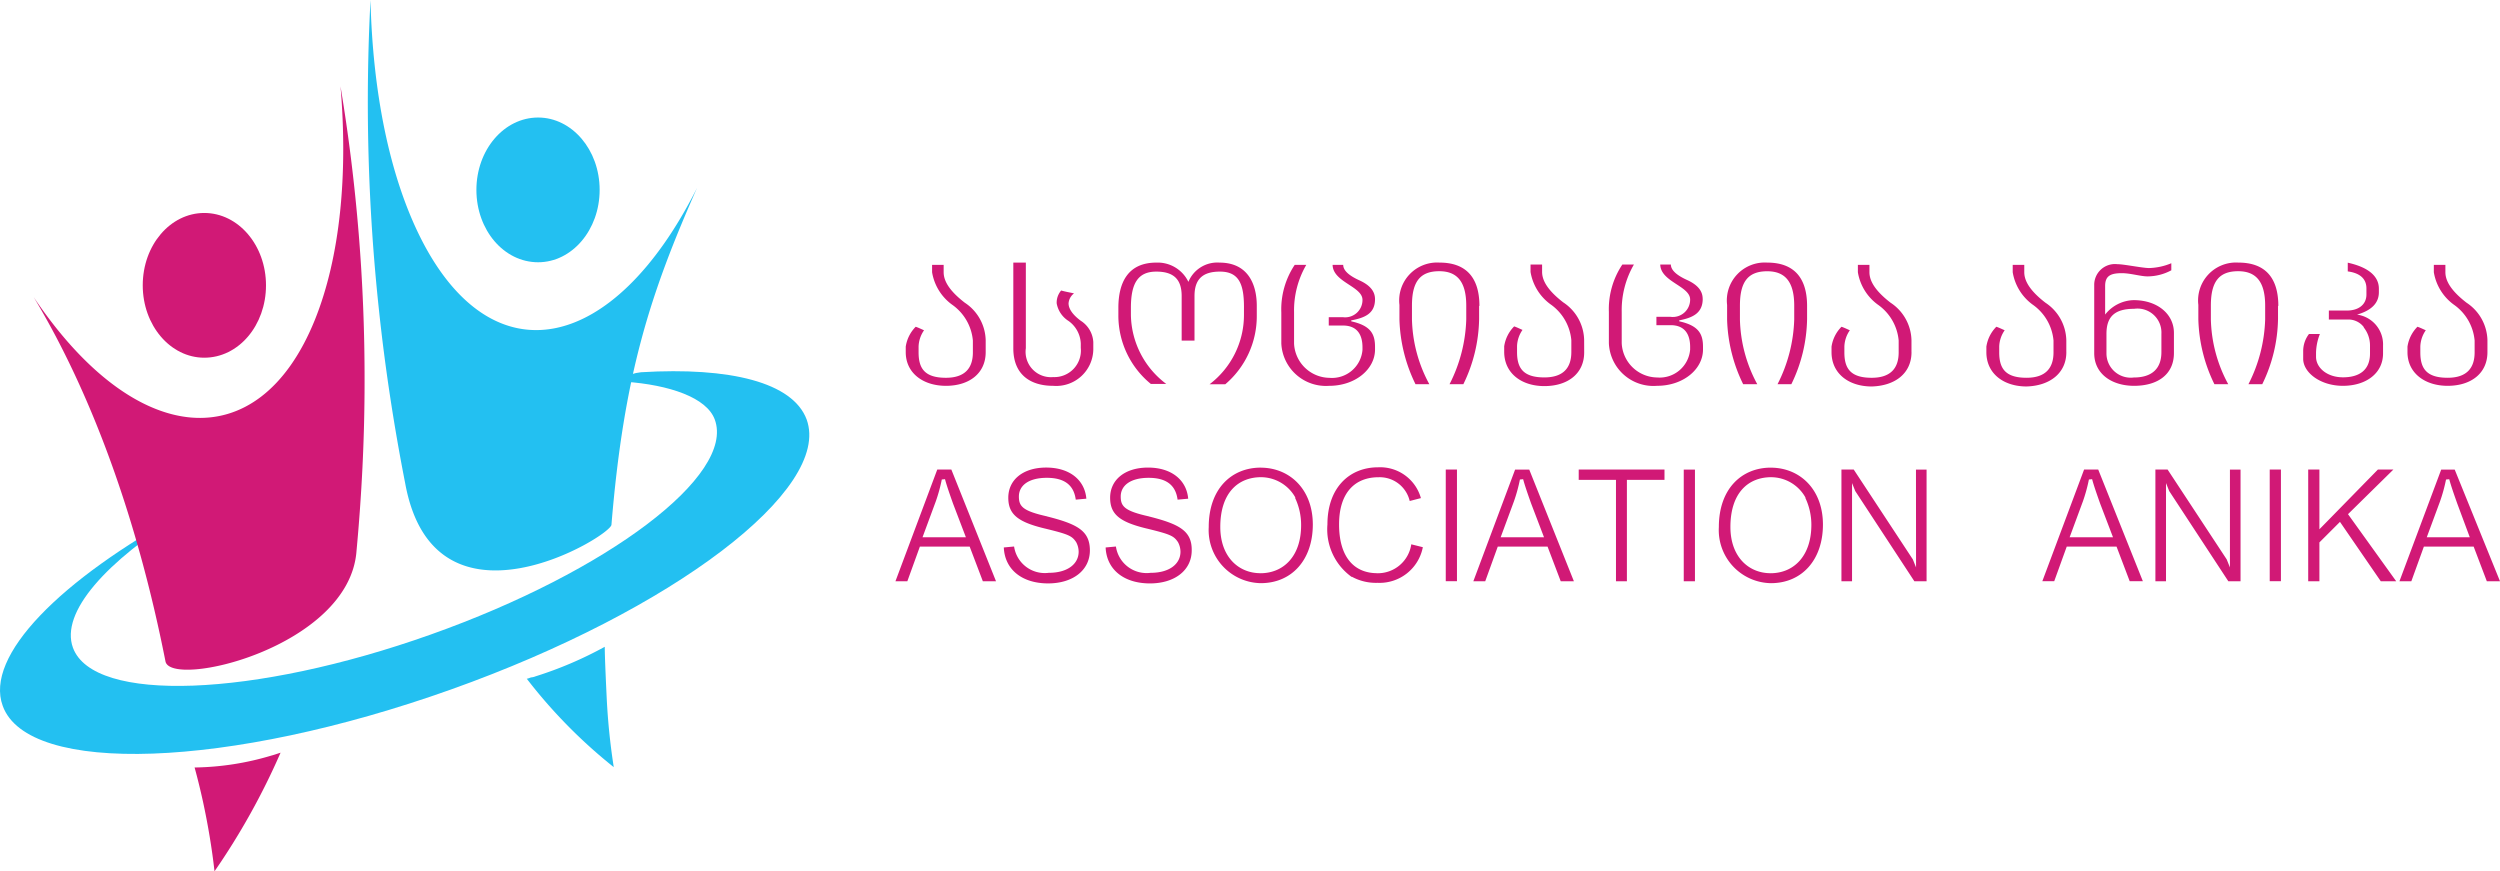 <svg xmlns="http://www.w3.org/2000/svg" width="200.85" height="70" viewBox="0 0 200.85 70">
  <g id="Anika_Logo_Illustrator_1_" data-name="Anika Logo Illustrator(1)" transform="translate(-177.021 -18.7)">
    <path id="Path_89" data-name="Path 89" d="M293.043,126.6c2.741,0,4.959,2.6,4.959,5.814s-2.2,5.814-4.959,5.814c-2.725,0-4.943-2.6-4.943-5.814,0-3.232,2.218-5.814,4.943-5.814Z" transform="translate(-99.611 -90.79)" fill="#d11976"/>
    <path id="Path_90" data-name="Path 90" d="M280.523,210.465c-1.109-2.994-6.163-4.23-13.307-3.8-1.252.143-1.061.507-1.283.76,3.549.253,6.559,1.267,7.208,3.042,1.648,4.483-8.586,12.214-22.813,17.268-14.21,5.054-27.106,5.545-28.753,1.061-1.03-2.836,2.646-6.939,8.982-10.868l-.032-.032c-10,5.45-16.064,11.565-14.591,15.573,2.028,5.608,18.139,5.054,36.009-1.315C269.782,225.8,282.551,216.073,280.523,210.465Z" transform="translate(-38.694 -158.059)" fill="#23c0f1"/>
    <g id="Group_197" data-name="Group 197" transform="translate(179.728 25.639)">
      <g id="Group_196" data-name="Group 196" transform="translate(0 0)">
        <path id="Path_91" data-name="Path 91" d="M245.727,117.221c.253.92.475,1.839.681,2.775.4,1.855.713,3.726.919,5.566a56.388,56.388,0,0,0,5.307-9.53c-.254.079-.507.174-.76.238A22.348,22.348,0,0,1,245.727,117.221ZM257.45,62.5c.6,7.04-.016,13.684-2.06,18.758C250.844,92.5,240.927,91.549,232.8,79.435c4.658,7.738,8.317,17.775,10.583,29.239.349,2.252,14.765-1.078,15.351-8.832.412-4.424.649-8.975.649-13.637A143.059,143.059,0,0,0,257.45,62.5Z" transform="translate(-232.8 -62.5)" fill="#d11976"/>
      </g>
    </g>
    <path id="Path_92" data-name="Path 92" d="M462.058,78.3c-2.741,0-4.958,2.6-4.958,5.814s2.2,5.814,4.958,5.814c2.725,0,4.943-2.6,4.943-5.814,0-3.232-2.234-5.814-4.943-5.814Z" transform="translate(-241.805 -50.158)" fill="#23c0f1"/>
    <path id="Path_93" data-name="Path 93" d="M421.261,70.663a30.355,30.355,0,0,1-5.576,2.379,1.025,1.025,0,0,1-.333.079c-.032.016-.063.016-.1.032a1.189,1.189,0,0,1-.254.079,41.327,41.327,0,0,0,6.986,7.1,52.994,52.994,0,0,1-.554-5.3C421.387,74.135,421.261,71.551,421.261,70.663Zm.539-9.815c1-12.1,3.121-18.552,6.875-27.052-6.717,13.351-16.428,15.349-22.147,4.139-2.566-5.042-3.913-11.877-4.087-19.234a156.535,156.535,0,0,0,.665,24.768c.507,4.836,1.236,9.53,2.123,14.065C407.589,70.425,421.847,61.719,421.8,60.847Z" transform="translate(-195.654 0)" fill="#23c0f1"/>
    <path id="Path_94" data-name="Path 94" d="M296.87,483.929h-1.084l-3.355,8.972h.955l1.007-2.784h4l1.058,2.784h1.058Zm-2.245,5.44,1.058-2.862a12.874,12.874,0,0,0,.49-1.779l.258-.026c.129.49.361,1.16.645,1.96l1.006,2.707Zm-73.242-5.44-3.355,8.972h.955l1.007-2.784h4l1.058,2.784h1.058l-3.587-8.972Zm2.323,5.44h-3.484l1.058-2.862a12.9,12.9,0,0,0,.49-1.779l.258-.026c.129.49.361,1.16.645,1.96Zm11.226,3.532h.9v-8.972h-.9Zm-8.439-8.147h2.994V492.9h.877v-8.147h3.02v-.825h-6.891Zm-16.181,7.5c-1.858,0-3.071-1.289-3.071-3.919,0-2.6,1.316-3.79,3.174-3.79a2.475,2.475,0,0,1,2.5,1.908l.9-.232a3.4,3.4,0,0,0-3.432-2.475c-2.323,0-4.078,1.65-4.078,4.589a4.7,4.7,0,0,0,1.961,4.228v-.026a4.013,4.013,0,0,0,2.065.49,3.539,3.539,0,0,0,3.639-2.862l-.929-.232A2.717,2.717,0,0,1,210.311,492.257Zm5.5.644h.9v-8.972h-.9Zm76.133-8.972H290.7c-1.471,1.5-3.226,3.3-4.7,4.8v-4.8h-.9V492.9h.9v-3.12l1.652-1.65,3.278,4.77h1.239l-3.871-5.388Zm-38.35,7.864-.258-.644-4.749-7.219H247.6V492.9h.852v-7.889l.258.645,4.749,7.245h.981v-8.972h-.852Zm28.414,1.109h.9v-8.972h-.9Zm-107.05-8.972L171.6,492.9h.955l1.007-2.784h4l1.058,2.784h1.058l-3.587-8.972Zm2.3,5.44h-3.484l1.058-2.862a12.867,12.867,0,0,0,.49-1.779l.258-.026c.129.49.361,1.16.645,1.96Zm23.691-5.595c-2.348,0-4.181,1.7-4.181,4.77a4.261,4.261,0,0,0,4.181,4.512c2.478,0,4.181-1.856,4.181-4.718C205.124,485.451,203.214,483.775,200.943,483.775Zm-.026,8.482c-1.781,0-3.226-1.341-3.226-3.713,0-2.758,1.445-4,3.278-4a3.171,3.171,0,0,1,2.761,1.65H203.7a5.064,5.064,0,0,1,.49,2.191C204.2,490.891,202.776,492.257,200.918,492.257Zm-17.136-4.563c-1.961-.438-2.271-.8-2.271-1.6,0-.877.774-1.5,2.245-1.5,1.394,0,2.168.568,2.323,1.753l.852-.077c-.129-1.5-1.342-2.5-3.226-2.5-1.858,0-3.045.98-3.045,2.423,0,1.315.748,1.934,2.839,2.45,2.039.49,2.271.619,2.607,1.109a1.651,1.651,0,0,1,.206.774c0,.98-.877,1.7-2.4,1.7a2.493,2.493,0,0,1-2.787-2.114l-.826.077c.077,1.779,1.471,2.888,3.561,2.888,1.987,0,3.355-1.057,3.355-2.656C187.214,488.854,186.233,488.312,183.781,487.694Zm83.307-3.764-3.355,8.972h.955l1.007-2.784h4l1.058,2.784h1.058l-3.587-8.972Zm2.323,5.44h-3.484l1.058-2.862a12.887,12.887,0,0,0,.49-1.779l.258-.026c.129.49.361,1.16.645,1.96Zm9.394,2.424-.258-.644-4.749-7.219h-.981V492.9h.852v-7.889l.258.645,4.749,7.245h.981v-8.972h-.852Zm-36.879-8.018c-2.349,0-4.181,1.7-4.181,4.77a4.261,4.261,0,0,0,4.181,4.512c2.478,0,4.181-1.856,4.181-4.718C246.107,485.451,244.2,483.775,241.926,483.775Zm-.026,8.482c-1.781,0-3.226-1.341-3.226-3.713,0-2.758,1.445-4,3.278-4a3.171,3.171,0,0,1,2.761,1.65h-.026a5.063,5.063,0,0,1,.49,2.191C245.178,490.891,243.758,492.257,241.9,492.257Zm-49.938-4.563c-1.961-.438-2.271-.8-2.271-1.6,0-.877.774-1.5,2.245-1.5,1.394,0,2.168.568,2.323,1.753l.852-.077c-.129-1.5-1.342-2.5-3.226-2.5-1.858,0-3.045.98-3.045,2.423,0,1.315.748,1.934,2.839,2.45,2.039.49,2.271.619,2.607,1.109a1.65,1.65,0,0,1,.206.774c0,.98-.877,1.7-2.4,1.7a2.493,2.493,0,0,1-2.787-2.114l-.826.077c.077,1.779,1.471,2.888,3.561,2.888,1.987,0,3.355-1.057,3.355-2.656C195.42,488.854,194.414,488.312,191.962,487.694ZM296.3,477.2c1.884,0,3.2-1.005,3.2-2.707v-.954a3.709,3.709,0,0,0-1.678-3.016c-1.136-.876-1.7-1.676-1.7-2.449v-.593h-.929v.593a4.03,4.03,0,0,0,1.6,2.6,3.943,3.943,0,0,1,1.677,2.888v.954c0,1.263-.645,2.037-2.168,2.037-1.7,0-2.194-.748-2.194-2.037v-.464a2.409,2.409,0,0,1,.439-1.315c-.232-.1-.439-.206-.671-.283a2.87,2.87,0,0,0-.8,1.6v.439C293.077,476.195,294.5,477.2,296.3,477.2Zm-25.188,0c1.91,0,3.2-.928,3.2-2.63v-1.624c0-1.521-1.342-2.63-3.226-2.63a3,3,0,0,0-2.3,1.16v-2.295c0-.8.413-1.031,1.342-1.031.7,0,1.5.258,2.065.258a4.049,4.049,0,0,0,1.91-.49v-.567a4.952,4.952,0,0,1-1.781.387c-.542,0-2.013-.31-2.555-.31a1.667,1.667,0,0,0-1.858,1.7v5.414C267.889,476.246,269.334,477.2,271.114,477.2Zm-2.22-4.176c0-1.392.671-2.011,2.22-2.011a1.924,1.924,0,0,1,2.194,2.011v1.47c0,1.315-.748,2.037-2.22,2.037a1.951,1.951,0,0,1-2.194-1.96Zm-28.053,4.048a11.428,11.428,0,0,1-1.394-5.208v-1.109c0-1.908.645-2.759,2.194-2.759,1.419,0,2.168.825,2.168,2.759v1.109a12.188,12.188,0,0,1-1.342,5.208h1.11a12.33,12.33,0,0,0,1.265-5.234V470.78c0-2.372-1.161-3.48-3.2-3.48a3.047,3.047,0,0,0-3.226,3.4v1.16a12.55,12.55,0,0,0,1.29,5.208Zm-65.19.129c1.884,0,3.2-1.005,3.2-2.707v-.954a3.709,3.709,0,0,0-1.677-3.016c-1.136-.876-1.7-1.676-1.7-2.449v-.593h-.929v.593a4.03,4.03,0,0,0,1.6,2.6,3.943,3.943,0,0,1,1.677,2.888v.954c0,1.263-.645,2.037-2.168,2.037-1.7,0-2.194-.748-2.194-2.037v-.464a2.41,2.41,0,0,1,.439-1.315c-.232-.1-.439-.206-.671-.283a2.87,2.87,0,0,0-.8,1.6v.439C172.426,476.195,173.845,477.2,175.652,477.2Zm30.789,0c2.116,0,3.69-1.34,3.69-2.913v-.232c0-1.057-.387-1.7-1.91-2.037v-.077c1.084-.206,1.91-.541,1.91-1.7,0-.645-.413-1.134-1.265-1.521s-1.29-.8-1.29-1.237h-.852c.026,1.392,2.4,1.727,2.4,2.81a1.392,1.392,0,0,1-1.574,1.392h-1.136v.67h1.136c1.135,0,1.574.722,1.574,1.753v.206a2.457,2.457,0,0,1-2.658,2.243,2.884,2.884,0,0,1-2.839-2.759v-2.5a7.3,7.3,0,0,1,.981-3.816h-.929A6.439,6.439,0,0,0,202.6,471.3v2.5A3.585,3.585,0,0,0,206.44,477.2Zm-6.839-6.316v.619a7,7,0,0,1-2.761,5.569H198.1a7.176,7.176,0,0,0,2.529-5.492v-.8c0-1.831-.774-3.48-2.994-3.48a2.509,2.509,0,0,0-2.5,1.547,2.734,2.734,0,0,0-2.581-1.547c-2.271,0-3.045,1.6-3.045,3.635v.619a7.086,7.086,0,0,0,2.607,5.492h1.239a7.059,7.059,0,0,1-2.839-5.517v-.593c0-1.934.542-2.913,2.039-2.913,1.368,0,2.039.593,2.039,1.959v3.584h1.032v-3.584c0-1.366.671-1.959,2.039-1.959C199.214,468.022,199.6,469.053,199.6,470.884Zm53.628,3.609v-.954a3.709,3.709,0,0,0-1.677-3.016c-1.135-.876-1.7-1.676-1.7-2.449v-.593h-.929v.593a4.03,4.03,0,0,0,1.6,2.6,3.943,3.943,0,0,1,1.677,2.888v.954c0,1.263-.645,2.037-2.168,2.037-1.7,0-2.194-.748-2.194-2.037v-.464a2.41,2.41,0,0,1,.439-1.315c-.232-.1-.439-.206-.671-.283a2.871,2.871,0,0,0-.8,1.6v.439c0,1.753,1.419,2.759,3.226,2.759C251.913,477.2,253.23,476.195,253.23,474.493ZM282.7,470.78c0-2.372-1.161-3.48-3.2-3.48a3.047,3.047,0,0,0-3.226,3.4v1.16a12.549,12.549,0,0,0,1.29,5.208h1.11a11.427,11.427,0,0,1-1.394-5.208v-1.109c0-1.908.645-2.759,2.194-2.759,1.419,0,2.168.825,2.168,2.759v1.109a12.188,12.188,0,0,1-1.342,5.208h1.11a12.329,12.329,0,0,0,1.265-5.234V470.78Zm-17.033,3.713v-.954a3.71,3.71,0,0,0-1.678-3.016c-1.135-.876-1.7-1.676-1.7-2.449v-.593h-.929v.593a4.03,4.03,0,0,0,1.6,2.6,3.943,3.943,0,0,1,1.678,2.888v.954c0,1.263-.645,2.037-2.168,2.037-1.7,0-2.194-.748-2.194-2.037v-.464a2.41,2.41,0,0,1,.439-1.315c-.232-.1-.439-.206-.671-.283a2.87,2.87,0,0,0-.8,1.6v.439c0,1.753,1.42,2.759,3.226,2.759C264.327,477.2,265.669,476.195,265.669,474.493Zm22.22,2.707c1.858,0,3.226-1.005,3.226-2.6v-.645a2.412,2.412,0,0,0-2.09-2.475c1.161-.335,1.755-.928,1.755-1.8v-.284c0-1.006-.852-1.727-2.5-2.088v.7c.981.129,1.5.593,1.5,1.366v.49c0,.8-.619,1.289-1.574,1.289h-1.445v.722h1.5a1.549,1.549,0,0,1,1.316.619h-.026a2.32,2.32,0,0,1,.516,1.47v.645c0,1.341-.878,1.908-2.168,1.908s-2.168-.773-2.168-1.65v-.309a4.319,4.319,0,0,1,.31-1.521h-.877a2.257,2.257,0,0,0-.465,1.392v.593C284.689,476.117,286.057,477.2,287.889,477.2Zm-60.958-3.687a3.709,3.709,0,0,0-1.678-3.017c-1.136-.877-1.7-1.676-1.7-2.449v-.593h-.929v.593a4.03,4.03,0,0,0,1.6,2.6,3.941,3.941,0,0,1,1.678,2.887v.954c0,1.263-.645,2.037-2.168,2.037-1.7,0-2.194-.748-2.194-2.037v-.464a2.41,2.41,0,0,1,.439-1.315c-.232-.1-.439-.206-.671-.284a2.871,2.871,0,0,0-.8,1.6v.438c0,1.753,1.419,2.759,3.226,2.759,1.884,0,3.2-1.005,3.2-2.707Zm-8.413-2.733c0-2.372-1.161-3.48-3.2-3.48a3.047,3.047,0,0,0-3.226,3.4v1.16a12.551,12.551,0,0,0,1.29,5.208h1.11a11.427,11.427,0,0,1-1.394-5.208v-1.109c0-1.908.645-2.759,2.194-2.759,1.419,0,2.168.825,2.168,2.759v1.109a12.186,12.186,0,0,1-1.342,5.208h1.11a12.33,12.33,0,0,0,1.265-5.234V470.78Zm17.936-.567c0-.645-.413-1.134-1.265-1.521s-1.29-.8-1.29-1.237h-.852c.026,1.392,2.4,1.727,2.4,2.81a1.392,1.392,0,0,1-1.574,1.392h-1.136v.67h1.136c1.136,0,1.574.722,1.574,1.753v.206a2.457,2.457,0,0,1-2.658,2.243,2.884,2.884,0,0,1-2.839-2.759v-2.5a7.3,7.3,0,0,1,.981-3.816H230a6.439,6.439,0,0,0-1.084,3.816v2.5a3.581,3.581,0,0,0,3.871,3.429c2.116,0,3.691-1.34,3.691-2.913v-.232c0-1.057-.387-1.7-1.91-2.037v-.077C235.629,471.734,236.455,471.373,236.455,470.213Zm-49.938,1.779c-.671-.49-1.007-.98-1.007-1.418a1.1,1.1,0,0,1,.439-.8c-.336-.077-.671-.129-1.032-.232a1.485,1.485,0,0,0-.361,1.031,2.11,2.11,0,0,0,.955,1.418,2.345,2.345,0,0,1,.981,1.8v.361a2.135,2.135,0,0,1-2.22,2.346,2.036,2.036,0,0,1-2.194-2.32V467.3h-1.006v6.884c0,2.114,1.368,3.016,3.2,3.016a2.979,2.979,0,0,0,3.226-2.913v-.593A2.167,2.167,0,0,0,186.517,471.992Z" transform="translate(77.362 -427.503)" fill="#d11976"/>
  </g>
</svg>
